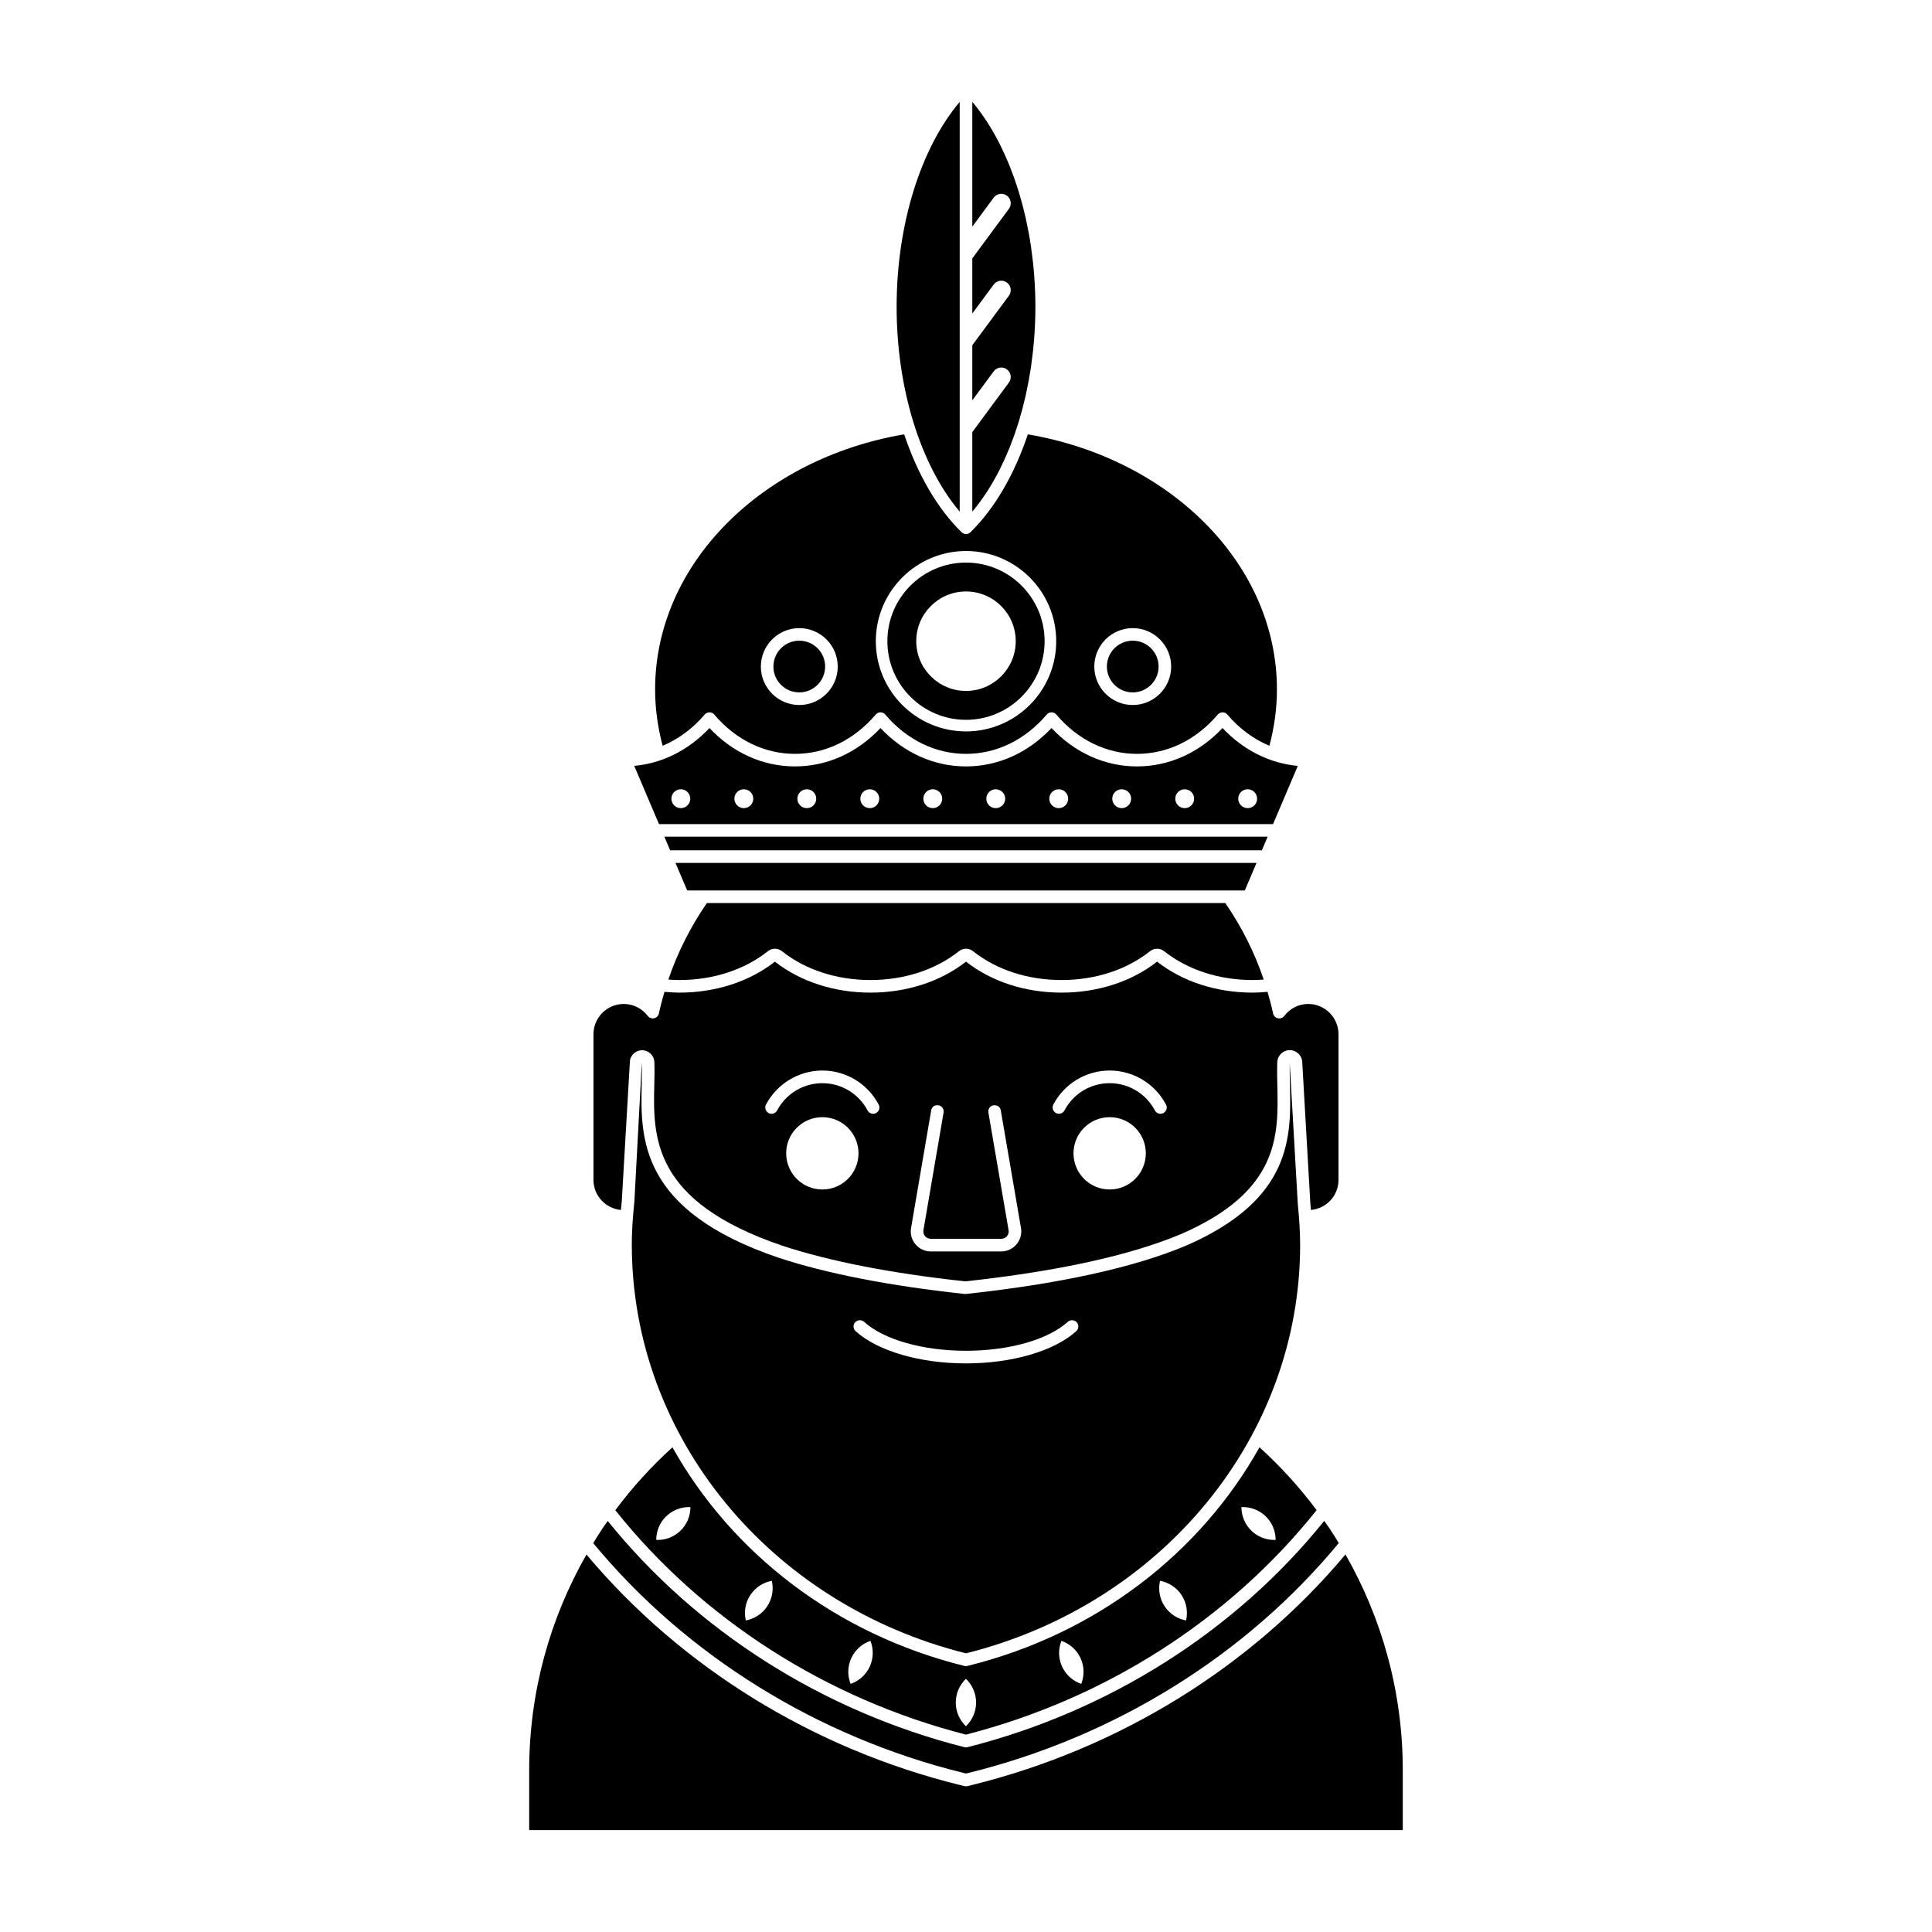 <?xml version="1.0" encoding="UTF-8"?>
<!-- Uploaded to: ICON Repo, www.iconrepo.com, Generator: ICON Repo Mixer Tools -->
<svg fill="#000000" width="800px" height="800px" version="1.1" viewBox="144 144 512 512" xmlns="http://www.w3.org/2000/svg">
 <g>
  <path d="m324.04 403.72c8.93 0 17.258-2.719 23.453-7.641 1.109-0.879 2.644-0.875 3.734 0 6.199 4.926 14.527 7.641 23.453 7.641 8.93 0 17.258-2.719 23.453-7.641 1.105-0.879 2.637-0.879 3.734 0 6.195 4.926 14.523 7.641 23.453 7.641 8.93 0 17.254-2.719 23.453-7.641 1.102-0.875 2.633-0.875 3.734-0.004 6.199 4.93 14.527 7.644 23.457 7.644 0.93 0 1.91-0.051 2.934-0.129-2.461-7.285-5.922-14.086-10.176-20.277h-137.39c-4.266 6.195-7.738 12.992-10.215 20.277 1.023 0.082 2 0.129 2.922 0.129z"/>
  <path d="m320.06 365.73 0.598 1.406 0.938 2.203h156.81l1.535-3.609z"/>
  <path d="m476.99 372.68h-153.98l3.106 7.305h147.77z"/>
  <path d="m405.1 275c0.145-0.215 0.289-0.422 0.434-0.641 1.02-1.566 1.98-3.227 2.891-4.961 0.137-0.266 0.277-0.527 0.414-0.789 0.887-1.75 1.715-3.562 2.492-5.453 0.121-0.289 0.242-0.586 0.359-0.883 0.758-1.902 1.457-3.875 2.094-5.902 0.098-0.305 0.188-0.617 0.285-0.93 0.621-2.059 1.188-4.168 1.68-6.332 0.066-0.293 0.125-0.598 0.191-0.891 0.484-2.211 0.906-4.465 1.25-6.762 0.039-0.254 0.066-0.504 0.102-0.754 0.34-2.371 0.609-4.773 0.789-7.215 0.012-0.164 0.02-0.324 0.031-0.488 0.18-2.543 0.281-5.117 0.281-7.711s-0.102-5.168-0.281-7.711c-0.012-0.164-0.016-0.324-0.031-0.488-0.18-2.441-0.449-4.844-0.789-7.215-0.035-0.246-0.062-0.5-0.102-0.754-0.344-2.297-0.766-4.551-1.25-6.762-0.066-0.297-0.125-0.598-0.191-0.891-0.492-2.164-1.059-4.273-1.68-6.332-0.094-0.312-0.188-0.621-0.285-0.934-0.637-2.023-1.336-3.996-2.094-5.898-0.117-0.297-0.238-0.594-0.359-0.887-0.773-1.883-1.605-3.699-2.492-5.449-0.137-0.262-0.277-0.523-0.414-0.789-0.91-1.734-1.871-3.394-2.891-4.961-0.141-0.215-0.289-0.422-0.434-0.641-1.051-1.566-2.148-3.059-3.301-4.438-0.043-0.051-0.086-0.094-0.129-0.148v33.062l5.672-7.68c0.82-1.109 2.375-1.344 3.5-0.523 1.109 0.82 1.344 2.387 0.523 3.496l-9.695 13.137v14.59l5.672-7.668c0.82-1.113 2.375-1.352 3.5-0.527 1.109 0.82 1.344 2.387 0.523 3.5l-9.695 13.113v14.594l5.672-7.672c0.82-1.109 2.375-1.352 3.5-0.523 1.109 0.82 1.344 2.387 0.523 3.496l-9.695 13.121v21.078c0.043-0.055 0.086-0.098 0.129-0.148 1.152-1.379 2.25-2.871 3.301-4.438z"/>
  <path d="m398.33 171.01c-10.383 12.305-16.715 32.609-16.715 54.289 0 21.684 6.336 41.984 16.715 54.289z"/>
  <path d="m399.19 613.81 0.797 0.195 0.801-0.195c38.672-9.539 73.422-31.141 98-60.887-0.781-1.281-1.574-2.555-2.402-3.805-0.051-0.07-0.098-0.152-0.148-0.227-0.418-0.621-0.871-1.227-1.301-1.84-23.523 29.199-57.004 50.457-94.535 59.973-0.27 0.07-0.555 0.07-0.824 0-37.52-9.516-70.996-30.77-94.52-59.953-0.43 0.613-0.883 1.215-1.297 1.84-0.047 0.07-0.094 0.145-0.141 0.215-0.836 1.25-1.625 2.531-2.414 3.816 24.578 29.734 59.324 51.328 97.984 60.867z"/>
  <path d="m399.98 603.69c36.984-9.477 69.914-30.578 92.934-59.484-4.492-6.039-9.574-11.605-15.133-16.664-15.645 27.988-43.25 49.523-77.398 57.945-0.133 0.035-0.266 0.051-0.402 0.051-0.133 0-0.266-0.012-0.398-0.051-34.117-8.418-61.719-29.953-77.375-57.938-5.559 5.055-10.645 10.625-15.141 16.672 23.016 28.898 55.938 49.996 92.914 59.469zm79.406-57.887c1.785 1.711 2.668 3.996 2.672 6.293-2.293 0.09-4.613-0.703-6.398-2.414-1.785-1.711-2.668-4-2.672-6.289 2.289-0.09 4.613 0.699 6.398 2.41zm-22.266 20.902c1.359 2.066 1.711 4.496 1.199 6.731-2.254-0.422-4.34-1.711-5.699-3.777s-1.711-4.496-1.199-6.731c2.254 0.426 4.344 1.715 5.699 3.777zm-26.766 16.711c1.035 2.242 1.023 4.699 0.188 6.832-2.164-0.746-4.039-2.336-5.074-4.578s-1.023-4.695-0.188-6.832c2.168 0.746 4.039 2.332 5.074 4.578zm-30.375 5.488c1.652 1.59 2.691 3.812 2.691 6.285s-1.039 4.695-2.691 6.285c-1.652-1.59-2.691-3.812-2.691-6.285 0.004-2.477 1.043-4.695 2.691-6.285zm-30.375-5.488c1.035-2.242 2.91-3.828 5.074-4.578 0.836 2.137 0.848 4.586-0.188 6.832-1.035 2.242-2.91 3.828-5.074 4.578-0.836-2.133-0.848-4.59 0.188-6.832zm-26.762-16.711c1.359-2.062 3.445-3.352 5.699-3.777 0.508 2.234 0.156 4.664-1.199 6.731-1.355 2.062-3.445 3.352-5.699 3.777-0.512-2.231-0.16-4.66 1.199-6.731zm-15.867-23.312c-0.004 2.289-0.887 4.578-2.672 6.289-1.785 1.711-4.106 2.504-6.394 2.414 0.004-2.297 0.887-4.582 2.672-6.293 1.781-1.711 4.106-2.5 6.394-2.41z"/>
  <path d="m500.56 555.95c-24.984 29.82-60.016 51.488-98.98 61.098l-1.199 0.293c-0.129 0.031-0.262 0.051-0.398 0.051-0.133 0-0.266-0.02-0.398-0.051l-1.199-0.293c-38.953-9.605-73.98-31.27-98.965-61.082-9.637 16.871-15.18 36.367-15.18 57.152v15.871h231.51v-15.871c0-20.793-5.547-40.293-15.188-57.168z"/>
  <path d="m362.67 320.64c0 3.785-3.07 6.852-6.856 6.852-3.781 0-6.852-3.066-6.852-6.852 0-3.785 3.07-6.852 6.852-6.852 3.785 0 6.856 3.066 6.856 6.852"/>
  <path d="m400 293.09c-11.488 0-20.836 9.344-20.836 20.836 0 11.484 9.344 20.836 20.836 20.836 11.484 0 20.832-9.348 20.832-20.836 0-11.492-9.344-20.836-20.832-20.836zm0 34.016c-7.269 0-13.184-5.918-13.184-13.18 0-7.273 5.914-13.184 13.184-13.184 7.266 0 13.18 5.91 13.18 13.184 0 7.262-5.914 13.18-13.18 13.18z"/>
  <path d="m451.04 320.64c0 3.785-3.07 6.852-6.852 6.852-3.785 0-6.852-3.066-6.852-6.852 0-3.781 3.066-6.852 6.852-6.852 3.781 0 6.852 3.07 6.852 6.852"/>
  <path d="m416.39 259.11c-3.559 10.586-8.762 19.633-15.219 25.945-0.16 0.156-0.344 0.281-0.543 0.355-0.199 0.082-0.414 0.121-0.621 0.121-0.215 0-0.43-0.047-0.629-0.125-0.008-0.004-0.012 0-0.02-0.004-0.02-0.008-0.027-0.027-0.043-0.035-0.168-0.078-0.332-0.172-0.477-0.312-6.461-6.316-11.664-15.363-15.223-25.953-37.594 6.398-66.004 34.258-66.004 67.629 0 5.078 0.715 10.062 1.992 14.91 4.144-1.75 7.949-4.519 11.145-8.277 0.316-0.375 0.781-0.59 1.27-0.59s0.957 0.215 1.27 0.59c5.707 6.719 13.305 10.418 21.391 10.418 8.082 0 15.684-3.699 21.391-10.418 0.316-0.375 0.781-0.59 1.27-0.59 0.488 0 0.953 0.215 1.27 0.59 5.703 6.719 13.305 10.418 21.391 10.418 8.082 0 15.68-3.699 21.391-10.418 0.316-0.375 0.781-0.59 1.27-0.59s0.953 0.215 1.27 0.59c5.707 6.719 13.305 10.418 21.391 10.418 8.086 0 15.684-3.699 21.395-10.418 0.316-0.375 0.781-0.59 1.27-0.59s0.957 0.215 1.27 0.59c3.191 3.758 7 6.527 11.145 8.277 1.281-4.848 1.992-9.832 1.992-14.91 0.004-33.371-28.406-61.223-66-67.621zm-60.57 71.723c-5.617 0-10.188-4.57-10.188-10.184 0-5.617 4.57-10.188 10.188-10.188 5.617 0 10.188 4.57 10.188 10.188 0 5.617-4.566 10.184-10.188 10.184zm44.184 7c-13.184 0-23.906-10.723-23.906-23.902 0-13.184 10.723-23.906 23.906-23.906 13.18 0 23.902 10.723 23.902 23.906 0 13.18-10.723 23.902-23.902 23.902zm44.18-7c-5.613 0-10.184-4.57-10.184-10.184 0-5.617 4.57-10.188 10.184-10.188 5.617 0 10.188 4.57 10.188 10.188 0 5.617-4.566 10.184-10.188 10.184z"/>
  <path d="m490.69 410.06c-2.488 0-4.805 1.164-6.352 3.176-0.395 0.52-1.051 0.762-1.688 0.613-0.637-0.141-1.133-0.641-1.266-1.273-0.418-1.941-0.93-3.848-1.477-5.731-1.398 0.125-2.707 0.211-3.945 0.211-9.582 0-18.562-2.91-25.324-8.207-6.762 5.293-15.742 8.207-25.32 8.207-9.582 0-18.562-2.91-25.316-8.207-6.762 5.293-15.742 8.207-25.324 8.207-9.578 0-18.559-2.91-25.32-8.207-6.758 5.293-15.738 8.207-25.324 8.207-1.238 0-2.547-0.086-3.941-0.211-0.555 1.883-1.066 3.785-1.48 5.731-0.137 0.637-0.629 1.137-1.266 1.273-0.633 0.141-1.293-0.094-1.688-0.613-1.547-2.016-3.863-3.176-6.352-3.176-4.43 0-8.031 3.606-8.031 8.035v38.602c0 4.172 3.207 7.57 7.277 7.957 0.07-0.773 0.141-1.551 0.227-2.367l2.137-36.809c-0.004-1.695 1.457-3.152 3.25-3.152 1.754 0 3.18 1.387 3.25 3.152 0.07 1.855 0.023 3.84-0.023 5.918-0.32 13.793-0.723 30.961 33.906 42.719 12.555 4.144 28.879 7.332 48.512 9.461 24.426-2.652 43.645-6.867 57.121-12.512 26.219-11.363 25.879-26.246 25.578-39.371-0.051-2.152-0.094-4.227-0.02-6.188 0.07-1.797 1.52-3.207 3.309-3.207 1.828 0 3.316 1.48 3.316 3.309l2.133 37.207c0.062 0.641 0.113 1.234 0.168 1.84 4.082-0.379 7.301-3.777 7.301-7.957v-38.602c0.004-4.43-3.598-8.035-8.027-8.035zm-128.76 49.164c-5.293 0-9.582-4.289-9.582-9.582 0-5.289 4.289-9.578 9.582-9.578 5.293 0 9.582 4.289 9.582 9.578 0 5.293-4.289 9.582-9.582 9.582zm14.227-20.254c-0.234 0.125-0.504 0.199-0.773 0.199-0.594 0-1.172-0.324-1.477-0.902-2.359-4.453-6.957-7.211-11.969-7.211-5.027 0-9.625 2.758-11.984 7.211-0.449 0.848-1.496 1.117-2.254 0.703-0.828-0.434-1.137-1.441-0.703-2.254 2.957-5.551 8.688-9.012 14.941-9.012s11.969 3.461 14.922 9.012c0.434 0.812 0.125 1.82-0.703 2.254zm37.238 34.785c-1.008 1.191-2.488 1.891-4.055 1.891h-18.691c-1.566 0-3.027-0.684-4.039-1.891-1.008-1.191-1.441-2.758-1.172-4.309l5.336-31.18c0.164-0.902 0.812-1.477 1.93-1.352 0.902 0.145 1.516 1.008 1.352 1.93l-5.336 31.18c-0.09 0.578 0.055 1.137 0.434 1.586 0.379 0.434 0.918 0.684 1.496 0.684h18.691c0.578 0 1.137-0.254 1.516-0.684 0.379-0.449 0.523-1.008 0.434-1.586l-5.352-31.18c-0.164-0.918 0.449-1.785 1.352-1.93 1.117-0.09 1.766 0.449 1.93 1.352l5.352 31.18c0.266 1.551-0.168 3.121-1.176 4.309zm24.676-14.531c-5.293 0-9.582-4.289-9.582-9.582 0-5.289 4.293-9.578 9.582-9.578 5.293 0 9.582 4.289 9.582 9.578 0 5.293-4.289 9.582-9.582 9.582zm14.234-20.254c-0.234 0.125-0.504 0.199-0.773 0.199-0.594 0-1.172-0.324-1.477-0.902-2.359-4.453-6.957-7.211-11.984-7.211-5.027 0-9.625 2.758-11.969 7.211-0.449 0.848-1.441 1.117-2.254 0.703-0.812-0.434-1.137-1.441-0.703-2.254 2.938-5.551 8.652-9.012 14.922-9.012 6.254 0 11.984 3.461 14.941 9.012 0.434 0.812 0.125 1.82-0.703 2.254z"/>
  <path d="m487.93 463.09-2.141-37.379c-0.035 1.824 0.016 3.828 0.062 5.91 0.312 13.477 0.691 30.254-27.602 42.516-13.828 5.793-33.418 10.094-58.254 12.777-0.117 0.008-0.242 0.008-0.359 0-19.945-2.152-36.562-5.398-49.395-9.633-36.953-12.555-36.508-31.859-36.176-45.961 0.047-2 0.094-3.922 0.023-5.715l-1.98 36.957c-0.465 4.379-0.676 7.949-0.676 11.32 0 0.027 0 0.094 0.004 0.172 0 0.035 0.004 0.078 0.004 0.117 0.137 50.621 36.531 94.973 88.551 107.98 52.164-13.047 88.559-57.512 88.559-108.27v-0.031c-0.012-3.254-0.207-6.672-0.621-10.762zm-58.711 33.684c-5.82 5.262-17.016 8.543-29.234 8.543s-23.414-3.281-29.234-8.543c-0.684-0.629-0.738-1.676-0.125-2.359 0.648-0.668 1.676-0.738 2.359-0.125 5.227 4.738 15.57 7.68 27 7.68 11.426 0 21.773-2.938 27-7.68 0.703-0.613 1.73-0.539 2.359 0.125 0.613 0.684 0.559 1.73-0.125 2.359z"/>
  <path d="m467.98 336.94c-6.191 6.574-14.172 10.168-22.66 10.168s-16.469-3.594-22.66-10.168c-6.195 6.574-14.176 10.168-22.66 10.168-8.492 0-16.473-3.594-22.66-10.168-6.195 6.574-14.176 10.168-22.66 10.168-8.492 0-16.473-3.594-22.66-10.168-5.516 5.848-12.473 9.344-19.941 10.031l6.566 15.43h162.72l6.566-15.43c-7.481-0.688-14.438-4.184-19.953-10.031zm-143.55 21.227c-1.383 0-2.5-1.121-2.5-2.5 0-1.383 1.121-2.504 2.5-2.504 1.383 0 2.5 1.121 2.5 2.504 0.004 1.375-1.117 2.5-2.5 2.5zm16.691 0c-1.383 0-2.5-1.121-2.5-2.5 0-1.383 1.121-2.504 2.5-2.504 1.383 0 2.504 1.121 2.504 2.504 0 1.375-1.121 2.5-2.504 2.5zm16.691 0c-1.383 0-2.5-1.121-2.5-2.5 0-1.383 1.121-2.504 2.5-2.504 1.383 0 2.5 1.121 2.5 2.504 0 1.375-1.117 2.5-2.5 2.5zm16.688 0c-1.383 0-2.5-1.121-2.5-2.5 0-1.383 1.121-2.504 2.5-2.504 1.383 0 2.504 1.121 2.504 2.504 0 1.375-1.117 2.5-2.504 2.5zm16.695 0c-1.383 0-2.5-1.121-2.5-2.5 0-1.383 1.121-2.504 2.5-2.504 1.383 0 2.5 1.121 2.5 2.504 0 1.375-1.121 2.5-2.5 2.5zm16.688 0c-1.383 0-2.5-1.121-2.5-2.5 0-1.383 1.121-2.504 2.5-2.504 1.383 0 2.504 1.121 2.504 2.504 0 1.375-1.121 2.5-2.504 2.5zm16.691 0c-1.383 0-2.5-1.121-2.5-2.5 0-1.383 1.121-2.504 2.5-2.504 1.383 0 2.5 1.121 2.5 2.504 0 1.375-1.117 2.5-2.5 2.5zm16.691 0c-1.383 0-2.504-1.121-2.504-2.5 0-1.383 1.121-2.504 2.504-2.504 1.383 0 2.5 1.121 2.5 2.504 0 1.375-1.117 2.5-2.5 2.5zm16.691 0c-1.383 0-2.5-1.121-2.5-2.5 0-1.383 1.121-2.504 2.5-2.504 1.383 0 2.5 1.121 2.5 2.504 0 1.375-1.121 2.5-2.5 2.5zm16.691 0c-1.383 0-2.504-1.121-2.504-2.5 0-1.383 1.121-2.504 2.504-2.504 1.383 0 2.5 1.121 2.5 2.504 0 1.375-1.121 2.5-2.5 2.5z"/>
 </g>
</svg>